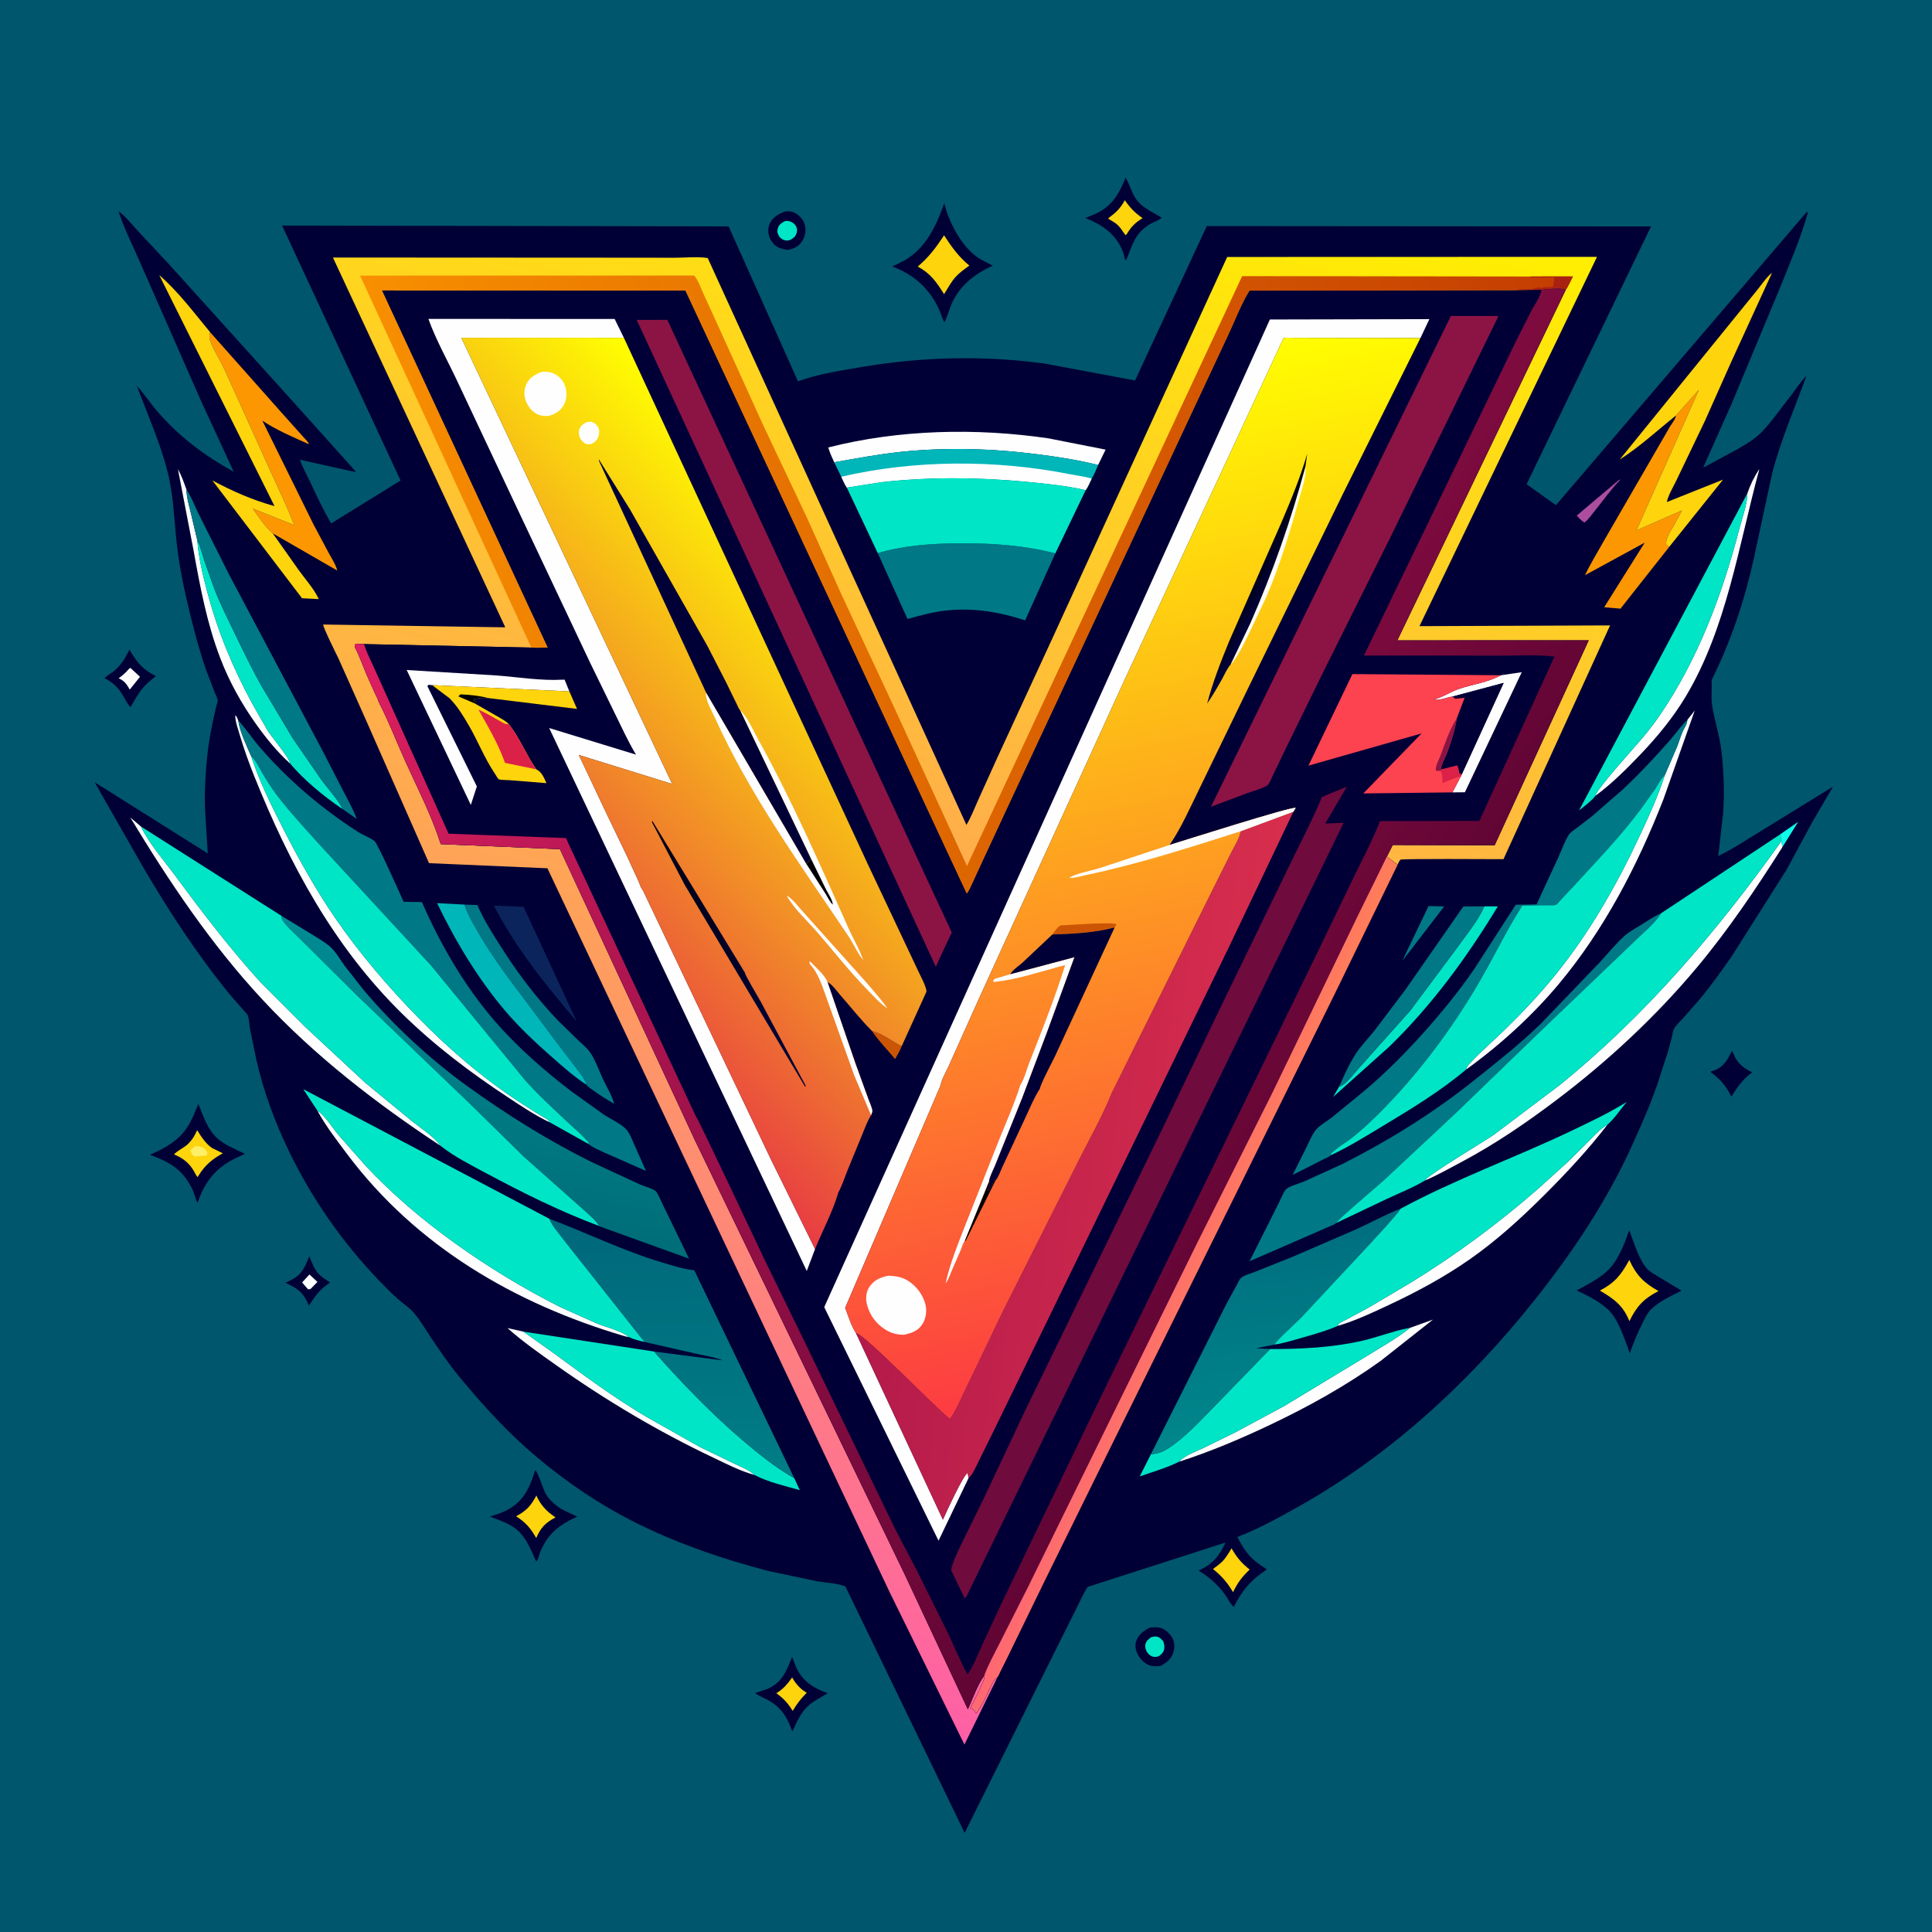 <svg version="1.1" xmlns="http://www.w3.org/2000/svg" style="display: block;" viewBox="0 0 2048 2048" width="1024" height="1024">
<defs>
	<linearGradient id="Gradient1" gradientUnits="userSpaceOnUse" x1="489.789" y1="1287.41" x2="539.244" y2="1019.41">
		<stop class="stop0" offset="0" stop-opacity="1" stop-color="rgb(0,109,120)"/>
		<stop class="stop1" offset="1" stop-opacity="1" stop-color="rgb(0,139,147)"/>
	</linearGradient>
	<linearGradient id="Gradient2" gradientUnits="userSpaceOnUse" x1="1337.54" y1="1303.36" x2="1364.62" y2="1520.87">
		<stop class="stop0" offset="0" stop-opacity="1" stop-color="rgb(0,110,127)"/>
		<stop class="stop1" offset="1" stop-opacity="1" stop-color="rgb(0,135,140)"/>
	</linearGradient>
	<linearGradient id="Gradient3" gradientUnits="userSpaceOnUse" x1="708.94" y1="1293.68" x2="714.06" y2="1562.32">
		<stop class="stop0" offset="0" stop-opacity="1" stop-color="rgb(0,104,123)"/>
		<stop class="stop1" offset="1" stop-opacity="1" stop-color="rgb(0,125,134)"/>
	</linearGradient>
	<linearGradient id="Gradient4" gradientUnits="userSpaceOnUse" x1="1102" y1="141.575" x2="738.228" y2="1784.38">
		<stop class="stop0" offset="0" stop-opacity="1" stop-color="rgb(255,239,0)"/>
		<stop class="stop1" offset="1" stop-opacity="1" stop-color="rgb(254,95,166)"/>
	</linearGradient>
	<linearGradient id="Gradient5" gradientUnits="userSpaceOnUse" x1="1648.17" y1="614.331" x2="385.195" y2="618.973">
		<stop class="stop0" offset="0" stop-opacity="1" stop-color="rgb(196,62,2)"/>
		<stop class="stop1" offset="1" stop-opacity="1" stop-color="rgb(248,143,0)"/>
	</linearGradient>
	<linearGradient id="Gradient6" gradientUnits="userSpaceOnUse" x1="935.469" y1="1207.46" x2="1323.01" y2="1250.66">
		<stop class="stop0" offset="0" stop-opacity="1" stop-color="rgb(179,26,75)"/>
		<stop class="stop1" offset="1" stop-opacity="1" stop-color="rgb(216,46,77)"/>
	</linearGradient>
	<linearGradient id="Gradient7" gradientUnits="userSpaceOnUse" x1="1452.9" y1="1128.05" x2="479.036" y2="518.407">
		<stop class="stop0" offset="0" stop-opacity="1" stop-color="rgb(96,5,52)"/>
		<stop class="stop1" offset="1" stop-opacity="1" stop-color="rgb(222,31,97)"/>
	</linearGradient>
	<linearGradient id="Gradient8" gradientUnits="userSpaceOnUse" x1="1280" y1="1376.37" x2="1225.39" y2="1352.79">
		<stop class="stop0" offset="0" stop-opacity="1" stop-color="rgb(255,126,89)"/>
		<stop class="stop1" offset="1" stop-opacity="1" stop-color="rgb(254,103,116)"/>
	</linearGradient>
	<linearGradient id="Gradient9" gradientUnits="userSpaceOnUse" x1="909.659" y1="614.111" x2="531.835" y2="980.941">
		<stop class="stop0" offset="0" stop-opacity="1" stop-color="rgb(255,255,0)"/>
		<stop class="stop1" offset="1" stop-opacity="1" stop-color="rgb(232,60,67)"/>
	</linearGradient>
	<linearGradient id="Gradient10" gradientUnits="userSpaceOnUse" x1="749.454" y1="1004.68" x2="780.546" y2="992.315">
		<stop class="stop0" offset="0" stop-opacity="1" stop-color="rgb(0,0,22)"/>
		<stop class="stop1" offset="1" stop-opacity="1" stop-color="rgb(3,2,50)"/>
	</linearGradient>
	<linearGradient id="Gradient11" gradientUnits="userSpaceOnUse" x1="1104.24" y1="411.245" x2="1317.3" y2="1438.65">
		<stop class="stop0" offset="0" stop-opacity="1" stop-color="rgb(255,254,0)"/>
		<stop class="stop1" offset="1" stop-opacity="1" stop-color="rgb(253,59,66)"/>
	</linearGradient>
	<linearGradient id="Gradient12" gradientUnits="userSpaceOnUse" x1="1322.88" y1="622.737" x2="1338.09" y2="630.23">
		<stop class="stop0" offset="0" stop-opacity="1" stop-color="rgb(0,0,18)"/>
		<stop class="stop1" offset="1" stop-opacity="1" stop-color="rgb(1,2,57)"/>
	</linearGradient>
</defs>
<path transform="translate(0,0)" fill="rgb(0,86,108)" d="M -0 -0 L 2048 0 L 2048 2048 L -0 2048 L -0 -0 z"/>
<path transform="translate(0,0)" fill="rgb(0,0,54)" d="M 1836.03 1113.8 L 1837.92 1118 C 1842.32 1127.8 1848.1 1132.09 1857.39 1136.73 C 1847.2 1144.28 1842.05 1151.91 1835.36 1162.38 C 1829.23 1150.53 1823.63 1143.97 1812.88 1136.09 L 1815.69 1135.19 C 1827.07 1131.42 1830.92 1124 1836.03 1113.8 z"/>
<path transform="translate(0,0)" fill="rgb(0,0,54)" d="M 327.806 1331.73 C 330.46 1337.73 332.926 1345.12 337.406 1350 C 340.801 1353.7 345.779 1356.65 349.894 1359.53 C 339.002 1366.63 334.322 1373.44 327.428 1384.09 C 321.798 1370.06 315.729 1365.77 302.424 1359.71 L 304.894 1358.67 C 319.074 1352.57 322.386 1345.5 327.806 1331.73 z"/>
<path transform="translate(0,0)" fill="rgb(254,254,254)" d="M 328.022 1350.99 L 336.494 1358.87 L 329.5 1366.05 C 327.735 1366.99 328.722 1366.72 326.5 1366.69 L 320.249 1359.45 L 328.022 1350.99 z"/>
<path transform="translate(0,0)" fill="rgb(0,0,54)" d="M 832.566 224.052 C 835.334 223.997 838.205 223.85 840.827 224.883 C 846.082 226.952 850.718 231.416 852.634 236.771 C 854.747 242.679 853.968 249.116 850.942 254.558 C 847.311 261.085 842.36 263.221 835.484 264.898 C 832.248 264.586 828.786 263.834 825.782 262.564 C 820.845 260.477 817.554 256.141 815.656 251.249 C 813.921 246.777 813.916 241.223 816.06 236.878 C 819.533 229.839 825.538 226.644 832.566 224.052 z"/>
<path transform="translate(0,0)" fill="rgb(0,229,198)" d="M 831.791 234.5 C 833.597 234.037 835.142 234.108 836.957 234.59 C 840.08 235.421 842.751 237.579 844.149 240.5 C 845.238 242.777 845.075 245.061 844.301 247.385 C 843.055 251.124 840.687 252.742 837.348 254.5 C 835.594 254.856 834.051 255.184 832.254 254.801 C 829.737 254.264 827.115 252.537 825.774 250.29 C 824.009 247.333 823.554 244.867 824.659 241.61 C 825.905 237.94 828.551 236.26 831.791 234.5 z"/>
<path transform="translate(0,0)" fill="rgb(0,0,54)" d="M 1219.11 1725.21 C 1222.41 1725.06 1226.34 1724.62 1229.56 1725.4 C 1234.68 1726.66 1239.57 1731.1 1242.27 1735.47 C 1245.17 1740.19 1245.44 1746.3 1243.83 1751.5 C 1241.6 1758.7 1236.49 1762.63 1230.09 1766.02 C 1226.82 1766.28 1222.79 1766.56 1219.63 1765.62 C 1214.26 1764.01 1209.55 1759.86 1206.82 1755.04 C 1204.19 1750.4 1202.71 1745.54 1204.25 1740.25 C 1206.45 1732.74 1212.58 1728.63 1219.11 1725.21 z"/>
<path transform="translate(0,0)" fill="rgb(0,229,198)" d="M 1220.29 1735.5 C 1221.81 1735.05 1223.93 1734.62 1225.5 1734.75 C 1228.83 1735.03 1230.7 1737.25 1232.86 1739.5 C 1233.94 1742.25 1234.49 1744.32 1234.21 1747.31 C 1233.81 1751.45 1231.5 1753.22 1228.5 1755.63 C 1227.27 1755.95 1225.8 1756.44 1224.5 1756.42 C 1220.95 1756.36 1218.36 1754.59 1216.27 1751.82 C 1214.6 1749.62 1213.69 1746.32 1214.11 1743.58 C 1214.68 1739.78 1217.36 1737.62 1220.29 1735.5 z"/>
<path transform="translate(0,0)" fill="rgb(0,0,54)" d="M 137.217 688.544 C 145.095 702.05 150.897 709.541 165.188 716.71 C 160.686 720.45 155.616 724.29 151.806 728.746 C 146.488 734.966 142.464 742.678 138.301 749.699 C 134.132 744.95 131.89 739.496 128.481 734.285 C 124.237 727.799 118.636 723.066 111.844 719.391 L 110.738 718.807 C 113.565 716.026 117.33 714.124 120.439 711.618 C 128.323 705.259 132.913 697.486 137.217 688.544 z"/>
<path transform="translate(0,0)" fill="rgb(254,254,254)" d="M 137.149 708.5 L 138.412 708.157 L 148.399 717.435 L 137.546 730.978 C 134.506 725.894 132.862 722.701 127.443 719.847 L 125.798 719.007 C 129.776 716.041 133.166 713.293 136.367 709.458 L 137.149 708.5 z"/>
<path transform="translate(0,0)" fill="rgb(0,0,54)" d="M 839.669 1756.27 L 843.991 1767.5 C 851.199 1782.75 862.318 1789.44 877.482 1794.87 C 870.524 1799.19 862.96 1802.67 856.793 1808.15 C 848.685 1815.37 844.426 1825.94 839.896 1835.57 C 834.498 1820.08 827.879 1809.39 813.07 1801.58 C 809.044 1799.45 803.993 1797.63 800.558 1794.65 L 813.746 1790.27 C 829.044 1783.5 834.071 1770.9 839.669 1756.27 z"/>
<path transform="translate(0,0)" fill="rgb(254,212,13)" d="M 839.725 1778.18 C 843.058 1784.3 847.964 1790.01 853.926 1793.62 L 855.192 1794.37 C 849.099 1800.45 844.645 1806.21 840.293 1813.63 C 835.839 1806.31 831.044 1800.8 824.102 1795.74 L 822.953 1794.91 C 830.382 1790.44 834.756 1785.08 839.725 1778.18 z"/>
<path transform="translate(0,0)" fill="rgb(0,0,54)" d="M 1193.19 188.343 C 1196.36 193.753 1198.38 199.841 1201.05 205.5 C 1207.6 219.369 1219.22 223.068 1231.29 230.768 C 1228.98 233.433 1222.8 235.329 1219.56 237.252 C 1202.8 247.178 1200.72 259.346 1193.68 275.906 L 1192.37 274.5 C 1191.7 271.074 1190.77 267.606 1189.34 264.413 C 1181.52 246.934 1167.74 237.997 1150.47 231.121 L 1159.89 227.306 C 1178.24 219.403 1186.14 206.062 1193.19 188.343 z"/>
<path transform="translate(0,0)" fill="rgb(254,212,13)" d="M 1192.36 212.221 C 1197.97 220.309 1203.04 225.654 1211.19 231.258 C 1203.18 236.071 1198.99 240.53 1194.18 248.5 L 1193.27 249.341 C 1190.42 246.193 1188.56 242.26 1185.55 239.248 C 1182.5 236.203 1178.43 233.993 1174.74 231.819 C 1175.87 230.408 1175.31 230.917 1176.71 229.89 C 1183.1 225.23 1187.57 220.599 1191.52 213.703 L 1192.36 212.221 z"/>
<path transform="translate(0,0)" fill="rgb(0,0,54)" d="M 567.312 1558.5 C 570.25 1560.04 576.053 1579.62 578.772 1584.06 C 581.165 1587.97 584.557 1591.48 588.002 1594.49 C 595.31 1600.87 603.453 1603.44 611.879 1607.71 C 592.799 1616.4 580.76 1625.47 572.514 1645.48 C 571.278 1648.47 570.869 1652.95 568.5 1655.15 L 567.083 1652.5 L 565.244 1648.08 C 561.037 1638.65 556.367 1628.99 548.5 1622.03 C 540.534 1614.98 529.118 1611.39 519.339 1607.64 C 525.379 1605.6 531.317 1604.01 537 1601.02 C 555.362 1591.36 561.263 1577.56 567.312 1558.5 z"/>
<path transform="translate(0,0)" fill="rgb(254,212,13)" d="M 568.587 1585.35 C 572.716 1594.73 579.068 1601.95 587.566 1607.57 L 588.917 1608.45 C 578.14 1614.23 573.332 1619.1 568.405 1630.37 C 562.473 1619.9 557.234 1613.83 547.095 1607.31 C 558.092 1601.42 562.706 1596.3 568.587 1585.35 z"/>
<path transform="translate(0,0)" fill="rgb(0,0,54)" d="M 210.248 1170.15 C 215.427 1182.59 219.505 1196.4 229.604 1205.97 C 237.772 1213.71 249.643 1218.28 259.673 1223.09 L 250.02 1227.57 C 228.775 1237.91 217.111 1252.49 209.5 1274.77 C 207.28 1272.06 206.241 1265.68 204.662 1262.25 C 194.446 1240.08 181.056 1232.46 159.112 1224.15 C 174.632 1216.96 188.916 1209.72 198.556 1194.88 C 203.546 1187.19 206.819 1178.6 210.248 1170.15 z"/>
<path transform="translate(0,0)" fill="rgb(254,212,13)" d="M 199.173 1212.77 L 200.254 1211.67 C 204.195 1207.62 206.357 1203.84 208.614 1198.7 L 209.247 1198.35 C 213.472 1205.29 217.943 1212.04 224.622 1216.88 L 236.224 1222.52 C 225.042 1228.7 217.121 1235.17 210.457 1246.24 L 209.572 1247.73 C 207.697 1246.17 206.631 1243.29 205.382 1241.16 C 200.673 1233.11 194.477 1228.1 185.963 1224.35 L 184.44 1223.69 C 187.61 1220.05 194.135 1217.14 198.093 1213.72 L 199.173 1212.77 z"/>
<path transform="translate(0,0)" fill="rgb(254,239,104)" d="M 201.776 1219.58 C 204.234 1217.38 205.701 1215.04 209.211 1215.1 C 211.892 1215.15 215.92 1216.37 217.631 1218.43 C 218.717 1219.74 219.313 1220.64 219.971 1222.16 L 219 1224.87 L 206.5 1225.99 C 203.603 1224.53 203.213 1222.43 201.776 1219.58 z"/>
<path transform="translate(0,0)" fill="rgb(0,0,54)" d="M 1000.95 215.589 L 1002.92 222.456 C 1008.35 239.873 1019.87 260.438 1034.53 271.562 C 1039.85 275.594 1046.57 278.511 1052.49 281.622 C 1033.44 290.045 1017.18 302.663 1008.68 322.301 C 1006.03 328.428 1004.32 335.924 1001.04 341.645 L 999.969 339.5 L 995.524 328.22 C 985.337 305.78 968.745 291.083 945.864 282.471 L 954.05 278.492 C 980.169 266.197 991.649 241.232 1000.95 215.589 z"/>
<path transform="translate(0,0)" fill="rgb(254,212,13)" d="M 1000.76 249.44 C 1008.87 261.929 1015.95 271.9 1027.54 281.527 C 1022.59 285.159 1017.22 288.896 1013.07 293.454 C 1008.27 298.722 1004.52 305.82 1000.75 311.884 C 992.801 299.068 986.478 289.922 972.842 282.544 C 984.475 272.852 992.539 261.99 1000.76 249.44 z"/>
<path transform="translate(0,0)" fill="rgb(0,0,54)" d="M 1727.06 1304.13 C 1731.89 1316.33 1737.15 1335.22 1745.91 1344.87 C 1748.95 1348.22 1753.8 1350.76 1757.62 1353.14 L 1782.5 1368.18 C 1772.08 1373.43 1758.64 1379.6 1750.33 1387.78 C 1746.22 1391.83 1743.64 1397.44 1741.09 1402.56 C 1735.92 1413.01 1731.35 1423.6 1727.65 1434.65 L 1725.03 1427 C 1720.75 1415.46 1715.05 1399.66 1706.86 1390.5 C 1698.42 1381.07 1682.76 1373.17 1671.37 1367.88 C 1682.8 1361.66 1696.69 1354.8 1705.76 1345.27 C 1716.06 1334.43 1722.17 1318 1727.06 1304.13 z"/>
<path transform="translate(0,0)" fill="rgb(254,212,13)" d="M 1727.14 1335.58 C 1734.47 1351.84 1742.63 1359.93 1758.07 1368.59 C 1742.34 1376.66 1734.97 1384.68 1727.22 1400.49 C 1720.59 1383.88 1710.84 1376.77 1695.91 1368.1 C 1711.95 1359.61 1718.37 1351.56 1727.14 1335.58 z"/>
<path transform="translate(0,0)" fill="rgb(0,0,54)" d="M 1915.38 224.5 L 1916.33 225.625 C 1908.89 252.378 1897.31 278.956 1886.98 304.743 L 1836.15 426.688 L 1805.61 495.265 L 1806.31 495.315 L 1843.25 475.362 C 1851.18 470.622 1859.95 465.461 1866.53 458.908 C 1877.04 448.451 1886.04 435.056 1895.33 423.447 C 1901.86 415.276 1907.73 405.71 1914.99 398.251 C 1902.53 432.392 1888.01 465.734 1878.73 501 L 1858.76 593.693 C 1848.83 638.038 1834.52 680.359 1814.32 721.051 C 1814.97 729.965 1813.54 739.235 1814.95 748 C 1817.59 764.472 1822.94 780.041 1824.87 796.819 C 1827.31 818.058 1828.04 840.468 1826.6 861.825 L 1821.42 907.423 C 1836.73 900.113 1851.19 890.241 1865.74 881.513 L 1943.06 833.865 L 1921.21 871.197 L 1893.71 922.149 L 1835.95 1013.28 C 1825.04 1029.08 1813.63 1045.04 1801.28 1059.77 L 1784.23 1079.26 C 1781.21 1082.6 1777.03 1086.29 1774.75 1090.16 C 1773.38 1092.48 1773.12 1095.64 1772.5 1098.24 L 1768.29 1114.19 L 1756.92 1149.22 C 1749.49 1170.99 1739.66 1192.86 1730.2 1213.84 C 1703.61 1272.79 1666.99 1327.54 1626.83 1378 C 1556.56 1466.31 1471.4 1544.53 1372.35 1599.36 C 1352.74 1610.22 1332.66 1621.3 1311.66 1629.22 C 1319.73 1645.24 1326.91 1654.03 1342.53 1663.2 C 1341.95 1664.8 1338.54 1666.66 1337.13 1667.71 C 1333.01 1670.8 1329.17 1673.94 1325.57 1677.64 C 1317.95 1685.45 1312.79 1693.81 1307.78 1703.44 C 1304.37 1700.44 1301.72 1694.8 1299.07 1691 C 1291.59 1680.28 1281.65 1671.55 1270.51 1664.86 C 1284.97 1658.59 1292.73 1649.35 1299.08 1635.16 L 1153.01 1682.16 C 1148.37 1689.15 1144.99 1697.28 1141.14 1704.75 L 1115.16 1756.77 L 1022.57 1942.9 L 896.136 1681.62 C 887.298 1678.12 875.468 1677.84 865.994 1676.18 L 814.102 1665.21 C 760.964 1651.24 707.222 1632.59 658.846 1606.31 C 622.941 1586.82 588.38 1562.01 557.857 1534.87 C 532.35 1512.18 508.999 1486.12 487.251 1459.87 C 476.149 1446.47 466.269 1432.02 456.617 1417.56 C 450.965 1409.09 445.571 1399.8 439.04 1392 C 434.375 1386.43 427.691 1382.16 422.228 1377.37 C 414.838 1370.89 407.943 1363.81 401.147 1356.71 C 362.526 1316.38 330.241 1270.03 305.985 1219.67 C 291.382 1189.35 279.292 1156.6 271.826 1123.79 L 265.058 1091.04 C 264.316 1086.9 264.205 1080.1 262.676 1076.36 C 262.004 1074.71 258.917 1071.8 257.689 1070.36 L 242.986 1053.46 C 208.503 1011.06 178.432 964.959 150.886 917.816 L 100.31 829.197 L 220.251 904.687 L 217.362 858.331 C 216.669 839.078 217.774 819.7 219.765 800.551 C 221.024 788.454 223.245 776.16 225.737 764.253 L 229.093 749.351 C 229.531 747.51 230.857 744.021 230.804 742.251 C 230.75 740.42 228.44 736.031 227.705 734.185 L 218.606 710.557 C 210.058 685.633 203.619 660.659 197.717 635 C 193.162 615.197 189.336 594.813 187.187 574.612 C 184.538 549.718 183.846 524.187 177.589 499.85 C 169.479 468.306 156.38 439.367 145.05 409.021 C 152.877 417.407 159.305 427.408 166.868 436.165 C 190.207 463.19 216.666 482.89 247.788 500.107 L 213.354 425.515 L 151.466 284.915 C 142.892 264.677 132.451 244.718 125.58 223.855 C 133.608 229.899 140.328 238.472 147.146 245.866 L 178.725 279.624 L 312.795 428.175 L 377.383 500.107 C 373.877 500.164 369.667 498.673 366.138 498.036 L 317.983 487.339 C 320.348 494.686 324.599 501.975 327.901 508.992 C 335.126 524.343 342.399 540.25 351.071 554.834 L 424.631 509.349 L 299.039 239.115 L 772.357 239.977 L 845.881 404.219 C 867.571 396.304 892.244 392.627 915 388.794 C 978.174 378.153 1044.58 376.663 1108.12 385.536 L 1203.22 403.313 L 1279.24 239.666 L 1750.14 240.046 L 1618.25 513.278 L 1649.36 535.515 L 1915.38 224.5 z"/>
<path transform="translate(0,0)" fill="rgb(14,252,234)" d="M 1887.46 884.177 L 1906.15 871.152 L 1889.37 898.069 L 1888.32 891.7 C 1887.4 890.447 1887.59 885.906 1887.46 884.177 z"/>
<path transform="translate(0,0)" fill="rgb(172,77,157)" d="M 1716.45 508.5 L 1717.57 508.534 C 1707.68 518.739 1699.52 530.445 1690.58 541.458 C 1687.31 545.497 1683.73 550.915 1679.5 553.903 L 1676.55 551.781 C 1674.65 550.097 1673.06 548.469 1671.44 546.5 L 1716.45 508.5 z"/>
<path transform="translate(0,0)" fill="rgb(0,120,134)" d="M 1514.31 960.475 L 1530.92 960.819 L 1494.76 1007.9 L 1486.71 1018.03 L 1514.31 960.475 z"/>
<path transform="translate(0,0)" fill="rgb(254,212,13)" d="M 1305.47 1641.27 C 1311 1650.96 1315.99 1656.86 1324.71 1663.79 C 1316.66 1671.42 1311.85 1677.78 1307.13 1687.79 C 1301.25 1677.9 1294.94 1670.38 1285.85 1663.29 C 1288.94 1660.62 1292.47 1658.51 1295.36 1655.62 C 1299.54 1651.43 1302.47 1646.32 1305.47 1641.27 z"/>
<path transform="translate(0,0)" fill="rgb(254,254,254)" d="M 799.745 1563.52 C 784.706 1559.39 770.089 1551.78 756 1545.1 C 698.148 1517.68 642.176 1484.41 589.928 1447.41 C 572.188 1434.85 554.228 1422.33 537.983 1407.85 L 554.886 1411.59 L 588.319 1435.35 C 619.902 1458.57 651.491 1481.94 685.284 1501.89 L 741.449 1533.6 L 778.647 1551.64 C 785.736 1555.01 794.046 1558.06 799.745 1563.52 z"/>
<path transform="translate(0,0)" fill="rgb(254,254,254)" d="M 307.57 809.413 C 294.018 797.265 282.064 782.528 271.551 767.751 C 255.958 745.834 243.157 722.846 233.5 697.688 C 219.373 660.886 212.113 622.073 205.162 583.423 L 188.601 497.242 C 192.399 504.04 194.98 511.61 197.639 518.902 C 197.798 527.616 200.306 535.406 202.295 543.814 L 209.171 572.792 C 210.612 591.672 214.855 608.93 219.656 627.172 C 230.721 669.209 247.092 708.625 267.918 746.743 L 283.855 774.671 C 287.894 781.012 307.223 803.864 307.57 809.413 z"/>
<path transform="translate(0,0)" fill="rgb(12,36,92)" d="M 523.513 959.995 L 555.022 961.303 L 611.303 1082.71 C 578.069 1043.54 547.342 1005.87 523.513 959.995 z"/>
<path transform="translate(0,0)" fill="rgb(0,229,198)" d="M 1573.46 960.736 L 1587.75 960.827 C 1554.9 1014.9 1518.36 1064.98 1472.9 1109.3 L 1413.07 1162.91 L 1419.52 1151.9 L 1421.03 1151.33 C 1427.55 1148.62 1436.25 1136.72 1441.17 1131.44 L 1494.94 1071.23 L 1545.06 1003.93 C 1554.84 990.323 1566.71 976.04 1573.46 960.736 z"/>
<path transform="translate(0,0)" fill="rgb(254,254,254)" d="M 1494.73 1407.54 L 1519.04 1398.81 L 1463.5 1442.66 C 1426.47 1469.17 1387.06 1491.1 1345.95 1510.57 C 1314.74 1525.36 1282.83 1538.89 1249.93 1549.46 C 1255.31 1542.98 1268.41 1538.31 1276.01 1534.73 L 1310.06 1517.98 L 1361.22 1490.47 L 1449 1437.35 C 1464.23 1427.8 1480.7 1418.79 1494.73 1407.54 z"/>
<path transform="translate(0,0)" fill="rgb(254,254,254)" d="M 1852.33 522.889 C 1855.5 513.653 1859.22 506.064 1864.47 497.838 L 1864.87 497.691 C 1843.03 578.188 1830.39 665.692 1787.01 738.224 C 1773.57 760.683 1756.84 780.968 1738.82 799.865 C 1724.22 815.172 1708.34 830.963 1691.3 843.521 C 1691.88 836.886 1733.36 791.454 1741.72 781.429 C 1747.94 773.968 1753.91 766.255 1759.39 758.233 C 1799.75 699.147 1825.48 630.631 1843.42 561.728 C 1846.64 549.353 1851.9 535.646 1852.33 522.889 z"/>
<path transform="translate(0,0)" fill="rgb(254,254,254)" d="M 1418.12 1405.49 C 1418.46 1404.75 1418.55 1403.83 1419.15 1403.27 C 1421.13 1401.43 1425.67 1399.63 1428.12 1398.28 L 1451.02 1385.9 L 1494.98 1359.9 C 1543.17 1330.35 1588.45 1296.79 1631.01 1259.62 L 1662.48 1231.14 L 1686.77 1206.99 C 1692.04 1201.73 1697.35 1195.84 1703.94 1192.27 C 1683.6 1218.59 1660.63 1243.27 1637.1 1266.74 C 1612.12 1291.65 1586.42 1315.11 1557.41 1335.32 C 1530.85 1353.81 1502.81 1368.93 1473.57 1382.7 C 1455.8 1391.06 1436.99 1399.99 1418.12 1405.49 z"/>
<path transform="translate(0,0)" fill="rgb(254,254,254)" d="M 1788.76 762.969 L 1796.5 753.209 L 1763.34 847.215 C 1735.9 917.264 1700.75 985.282 1652.26 1043.26 C 1624.3 1076.7 1589.65 1108.24 1554.24 1133.67 C 1554.64 1130.39 1557.15 1128.2 1559.37 1125.84 C 1570.26 1114.24 1582.42 1103.8 1593.85 1092.74 C 1612.97 1074.21 1631.46 1054.67 1648.25 1033.99 C 1684.66 989.116 1713.33 938.921 1737.77 886.726 C 1747.63 865.679 1757.51 844.193 1764.62 822.038 L 1777.92 791.182 C 1780.47 784.49 1782.36 777.172 1785.97 770.975 C 1787.55 768.258 1788.25 766.058 1788.76 762.969 z"/>
<path transform="translate(0,0)" fill="rgb(254,254,254)" d="M 336.356 1177.2 C 344.602 1182.73 352.391 1195.34 358.809 1203.06 L 387.44 1235.58 C 415.989 1266.09 448.345 1293.52 482.307 1317.86 C 517.814 1343.29 554.648 1365.74 593.661 1385.42 L 633 1403.02 C 642.984 1407.09 658.716 1410.6 666.676 1417.38 C 664.948 1417.14 663.331 1416.77 661.663 1416.27 C 545.929 1382.12 441.269 1321.1 367.983 1223.39 C 356.839 1208.53 345.248 1193.53 336.356 1177.2 z"/>
<path transform="translate(0,0)" fill="rgb(0,120,134)" d="M 492.45 958.91 L 506.059 959.374 C 512.849 975.111 521.887 989.313 531.063 1003.73 C 549.101 1032.07 568.296 1057.45 591.466 1081.78 L 612.427 1102.27 C 616.526 1106.13 621.335 1110.03 624.715 1114.5 C 630.831 1122.59 634.647 1134.28 638.947 1143.46 C 642.94 1151.98 648.691 1161.06 651.041 1170.11 C 643.355 1165.56 635.659 1160.91 628.471 1155.6 C 626.257 1153.97 623.161 1152.16 621.61 1149.89 C 619.994 1143.48 615.477 1138.5 611.634 1133.26 L 590.331 1105.42 L 557.744 1061.76 C 538.632 1036.37 519.532 1011.43 504.079 983.531 C 499.829 975.858 494.719 967.365 492.45 958.91 z"/>
<path transform="translate(0,0)" fill="rgb(254,254,254)" d="M 582.666 1189.67 C 567.341 1182.5 552.609 1172.51 538.469 1163.21 C 498.485 1136.91 460.378 1108.03 426.173 1074.46 C 354.16 1003.79 306.832 915.946 269.683 823.198 C 263.83 808.585 258.584 794.032 254.116 778.941 C 252.179 772.401 249.408 765.063 249.355 758.199 C 251.185 759.528 251.657 761.659 252.557 763.706 C 254.262 776.017 261.426 790.348 266.36 801.858 C 274.582 827.338 287.092 852.676 299.242 876.514 C 316.207 909.799 334.481 942.767 355.681 973.577 C 381.315 1010.83 410.977 1045.47 442.51 1077.85 C 475.149 1111.37 511.73 1142.77 550.867 1168.42 L 572.441 1182.08 C 575.108 1183.69 581.9 1186.76 582.666 1189.67 z"/>
<path transform="translate(0,0)" fill="rgb(0,120,134)" d="M 1419.52 1151.9 C 1424.28 1140.85 1430.38 1127.55 1436.88 1117.5 C 1442.62 1108.62 1450.51 1100.55 1457.16 1092.3 L 1490.02 1048.78 L 1551.22 960.865 L 1573.46 960.736 C 1566.71 976.04 1554.84 990.323 1545.06 1003.93 L 1494.94 1071.23 L 1441.17 1131.44 C 1436.25 1136.72 1427.55 1148.62 1421.03 1151.33 L 1419.52 1151.9 z"/>
<path transform="translate(0,0)" fill="rgb(254,254,254)" d="M 467 1214.63 C 398.859 1169.66 334.133 1119.73 278.352 1059.8 C 224.106 1001.53 179.127 934.521 138.093 866.511 L 149.378 876.125 C 158.406 894.806 174.077 912.352 186.455 929.142 C 214.999 967.863 243.865 1005.56 276.235 1041.23 L 323.607 1088.59 L 387.241 1147.76 L 436.626 1188.35 C 446.169 1196.01 459.968 1204.71 467 1214.63 z"/>
<path transform="translate(0,0)" fill="rgb(0,229,198)" d="M 209.171 572.792 L 209.705 573.908 C 212.861 580.669 214.541 587.875 216.816 594.96 L 227.167 624.029 C 233.758 640.891 241.945 657.123 249.815 673.409 C 258.958 692.329 268.124 711.413 278.659 729.611 L 310.536 782.932 L 340.782 826.72 C 345.035 832.859 361.989 851.975 362.837 857.448 C 343.849 844.753 322.229 826.938 307.57 809.413 C 307.223 803.864 287.894 781.012 283.855 774.671 L 267.918 746.743 C 247.092 708.625 230.721 669.209 219.656 627.172 C 214.855 608.93 210.612 591.672 209.171 572.792 z"/>
<path transform="translate(0,0)" fill="rgb(0,182,185)" d="M 621.61 1149.89 C 608.696 1141.4 596.193 1130.33 584.604 1120.13 C 567.596 1105.14 550.85 1089.47 536.105 1072.22 C 506.871 1038.02 482.823 997.751 463.305 957.354 L 492.45 958.91 C 494.719 967.365 499.829 975.858 504.079 983.531 C 519.532 1011.43 538.632 1036.37 557.744 1061.76 L 590.331 1105.42 L 611.634 1133.26 C 615.477 1138.5 619.994 1143.48 621.61 1149.89 z"/>
<path transform="translate(0,0)" fill="rgb(254,254,254)" d="M 1888.32 891.7 L 1889.37 898.069 C 1861.58 941.927 1832.03 985.839 1798.67 1025.69 C 1755.08 1077.74 1704.06 1125.2 1649.9 1166.07 C 1617.84 1190.27 1585.56 1212.35 1550.05 1231.31 C 1537.03 1238.26 1523.87 1245.73 1510.28 1251.49 C 1513.16 1245.68 1573.61 1209.75 1583.49 1202.87 L 1653.31 1150.19 C 1744.32 1076.6 1820.66 986.723 1888.32 891.7 z"/>
<path transform="translate(0,0)" fill="rgb(254,254,254)" d="M 884.321 490.042 C 881.916 484.856 879.599 479.822 877.966 474.327 C 953.033 455.188 1035.08 453.436 1111.54 464.69 L 1171.97 476.624 L 1164.07 492.918 C 1143.41 487.669 1122.12 484.433 1101 481.688 C 1052.54 475.39 1003.5 473.944 954.846 479.001 C 931.05 481.474 907.852 485.912 884.321 490.042 z"/>
<path transform="translate(0,0)" fill="rgb(252,151,2)" d="M 222.685 352.052 L 298.186 437.118 L 321.606 463.273 C 323.334 465.309 326.904 468.53 327.567 470.914 C 311.26 463.657 292.81 455.835 278.071 445.862 L 332.372 555.996 L 348.289 585.856 C 351.443 591.611 355.934 598.488 357.56 604.832 L 289.166 565.41 L 289.04 565.425 C 280.767 557.926 274.374 548.201 267.979 539.126 L 311.841 556.611 C 305.156 538.698 296.608 521.331 288.75 503.904 L 238.744 393.27 C 233.931 382.383 226.247 371.186 222.424 360.123 C 221.538 357.557 222.218 354.649 222.685 352.052 z"/>
<path transform="translate(0,0)" fill="rgb(252,151,2)" d="M 1776.47 440.545 L 1800.88 413.2 L 1734.73 562.217 L 1783.01 541.061 L 1774.27 557.235 C 1770.83 563.226 1766.06 569.854 1766.01 577 L 1769.34 579.838 L 1718.55 644.227 L 1717.9 645.21 L 1700.5 643.693 L 1743.49 575.193 L 1680.19 609.724 C 1685.68 598.008 1692.59 586.973 1698.85 575.659 L 1761.68 467.021 L 1770.15 452.337 C 1772.16 449.114 1775.3 445.455 1776.27 441.767 L 1776.47 440.545 z"/>
<path transform="translate(0,0)" fill="rgb(0,229,198)" d="M 1691.3 843.521 C 1687.12 848.954 1679.26 854.88 1673.82 859.122 L 1852.33 522.889 C 1851.9 535.646 1846.64 549.353 1843.42 561.728 C 1825.48 630.631 1799.75 699.147 1759.39 758.233 C 1753.91 766.255 1747.94 773.968 1741.72 781.429 C 1733.36 791.454 1691.88 836.886 1691.3 843.521 z"/>
<path transform="translate(0,0)" fill="rgb(254,212,13)" d="M 289.166 565.41 L 316.785 604.501 C 323.738 614.146 332.999 624.323 337.914 635.076 L 320.151 634.166 L 225.089 509.242 C 246.143 520.618 267.929 530.154 290.995 536.492 L 168.791 291.608 C 188.57 308.62 206.038 331.965 222.685 352.052 C 222.218 354.649 221.538 357.557 222.424 360.123 C 226.247 371.186 233.931 382.383 238.744 393.27 L 288.75 503.904 C 296.608 521.331 305.156 538.698 311.841 556.611 L 267.979 539.126 C 274.374 548.201 280.767 557.926 289.04 565.425 L 289.166 565.41 z"/>
<path transform="translate(0,0)" fill="rgb(0,120,134)" d="M 197.639 518.902 C 202.879 526.58 206.266 536.112 210.427 544.496 L 242.253 607.923 L 343.043 798 L 363.763 838.3 C 368.862 848.056 374.36 857.689 378.149 868.047 L 362.837 857.448 C 361.989 851.975 345.035 832.859 340.782 826.72 L 310.536 782.932 L 278.659 729.611 C 268.124 711.413 258.958 692.329 249.815 673.409 C 241.945 657.123 233.758 640.891 227.167 624.029 L 216.816 594.96 C 214.541 587.875 212.861 580.669 209.705 573.908 L 209.171 572.792 L 202.295 543.814 C 200.306 535.406 197.798 527.616 197.639 518.902 z"/>
<path transform="translate(0,0)" fill="rgb(254,212,13)" d="M 1776.47 440.545 C 1756.72 456.322 1738.27 473.554 1716.9 487.213 L 1791.68 394.962 L 1861.78 308.579 C 1866.52 302.974 1872.67 293.447 1878.42 289.221 L 1835 384.001 L 1807.3 446.171 L 1777.21 508.905 C 1773.97 515.759 1768.31 525.014 1766.89 532.205 L 1826.49 508.437 L 1769.34 579.838 L 1766.01 577 C 1766.06 569.854 1770.83 563.226 1774.27 557.235 L 1783.01 541.061 L 1734.73 562.217 L 1800.88 413.2 L 1776.47 440.545 z"/>
<path transform="translate(0,0)" fill="rgb(0,182,185)" d="M 884.321 490.042 C 907.852 485.912 931.05 481.474 954.846 479.001 C 1003.5 473.944 1052.54 475.39 1101 481.688 C 1122.12 484.433 1143.41 487.669 1164.07 492.918 C 1161.97 497.485 1160 503.102 1157.28 507.27 C 1155.31 511.239 1153.51 516.014 1150.87 519.544 C 1130.24 514.871 1109.04 512.703 1088 510.714 C 1037.15 505.905 985.556 505.406 934.749 511.103 L 897.685 516.877 C 895.275 513.433 893.616 509.176 891.785 505.387 L 884.321 490.042 z"/>
<path transform="translate(0,0)" fill="rgb(254,254,254)" d="M 891.785 505.387 C 968.49 487.35 1055.43 487.19 1132.7 502.414 C 1140.85 504.019 1149.3 504.971 1157.28 507.27 C 1155.31 511.239 1153.51 516.014 1150.87 519.544 C 1130.24 514.871 1109.04 512.703 1088 510.714 C 1037.15 505.905 985.556 505.406 934.749 511.103 L 897.685 516.877 C 895.275 513.433 893.616 509.176 891.785 505.387 z"/>
<path transform="translate(0,0)" fill="rgb(0,229,198)" d="M 1346.29 1430.02 C 1378.66 1430.15 1412.8 1428.49 1444.38 1421.17 C 1460.58 1417.42 1476.59 1411 1492.81 1407.89 L 1494.73 1407.54 C 1480.7 1418.79 1464.23 1427.8 1449 1437.35 L 1361.22 1490.47 L 1310.06 1517.98 L 1276.01 1534.73 C 1268.41 1538.31 1255.31 1542.98 1249.93 1549.46 C 1236.9 1555.96 1221.91 1560.21 1208.16 1565.08 L 1220.09 1541.37 L 1221.08 1541.33 L 1222.51 1541.23 C 1228.15 1540.9 1233.84 1538.24 1238.54 1535.19 C 1256.34 1523.66 1272.3 1505.96 1287.18 1490.93 L 1346.29 1430.02 z"/>
<path transform="translate(0,0)" fill="rgb(0,229,198)" d="M 554.886 1411.59 L 693.357 1432.68 C 722.381 1465.64 754.055 1498.48 787.495 1526.95 C 804.509 1541.44 822.409 1555.86 841.928 1566.88 L 847.785 1579.58 C 832.068 1575.12 814.187 1571.15 799.745 1563.52 C 794.046 1558.06 785.736 1555.01 778.647 1551.64 L 741.449 1533.6 L 685.284 1501.89 C 651.491 1481.94 619.902 1458.57 588.319 1435.35 L 554.886 1411.59 z"/>
<path transform="translate(0,0)" fill="rgb(0,120,134)" d="M 930.491 586.344 C 959.318 577.797 989.721 575.995 1019.65 575.932 C 1053.02 575.863 1086.28 578.141 1118.7 586.593 L 1086.68 657.656 C 1059.55 648.609 1031.61 644.079 1003 647.149 C 988.981 648.653 975.526 652.407 961.977 656.138 L 930.491 586.344 z"/>
<path transform="translate(0,0)" fill="rgb(0,120,134)" d="M 1416.43 1296.39 C 1415.61 1297.59 1413.41 1298.25 1412.08 1298.89 L 1393.96 1306.79 L 1324.55 1336.98 L 1355.46 1275.43 C 1357.42 1271.67 1360.84 1262.56 1363.84 1260.17 C 1367.78 1257.04 1377.26 1254.58 1382.2 1252.49 L 1423 1233.89 C 1470.99 1209.64 1517.98 1180.64 1560.12 1147.16 C 1585.09 1127.31 1610.63 1107.2 1633.55 1084.99 L 1695.75 1020.15 C 1704.53 1010.76 1713.04 999.973 1722.69 991.524 C 1727.43 987.373 1733.49 984.198 1738.82 980.877 C 1746.04 976.383 1752.99 971.547 1760.8 968.109 C 1754.33 979.048 1740.51 989.919 1731.38 999.02 L 1632.49 1093.63 L 1542.17 1180.86 L 1467.41 1250.66 C 1461.03 1256.58 1417.62 1293.05 1416.43 1296.39 z"/>
<path transform="translate(0,0)" fill="url(#Gradient1)" d="M 298.234 970.762 L 332.627 991.701 C 338.468 995.455 345.227 999.245 350.359 1003.94 C 356.097 1009.19 360.815 1017.49 365.389 1023.85 L 385.666 1049.72 C 417.076 1086.8 455.002 1122.07 494.385 1150.65 C 536.377 1181.13 581.87 1209.54 628.438 1232.46 L 678.406 1255.58 C 682.347 1257.31 692.408 1260.07 695.025 1262.64 C 697.664 1265.24 700.418 1272.66 702.215 1276.13 L 730.448 1334.27 L 635.09 1299.81 L 635.039 1299.58 C 632.207 1294.2 625.186 1288.58 620.737 1284.27 L 555.4 1226.22 L 496.573 1168.5 L 379.097 1055.86 L 315.763 993.016 C 310.748 987.818 303.122 981.506 299.5 975.551 C 298.486 973.885 298.438 972.657 298.234 970.762 z"/>
<path transform="translate(0,0)" fill="rgb(0,120,134)" d="M 1628.88 958.599 L 1652.49 907.479 C 1655.82 900.276 1658.8 891.218 1663.22 884.697 C 1665.23 881.728 1669.19 879.357 1672.06 877.221 L 1687.39 865.401 L 1720.13 836.956 C 1737.32 820.93 1753.42 803.57 1769.04 786.01 C 1775.64 778.584 1781.57 769.701 1788.76 762.969 C 1788.25 766.058 1787.55 768.258 1785.97 770.975 C 1782.36 777.172 1780.47 784.49 1777.92 791.182 L 1764.62 822.038 C 1759.99 825.944 1757.76 831.493 1754.45 836.439 L 1739.27 857.763 C 1717.16 887.2 1692.2 913.139 1667.34 940.136 L 1654.17 954.274 C 1653.02 955.459 1650.81 958.324 1649.48 959.086 C 1647.86 960.014 1638.98 959.468 1636.58 959.556 L 1613.7 959.987 C 1597.09 985.895 1583.99 1013.48 1568.59 1040.04 C 1543.43 1083.45 1512.96 1125.53 1478.89 1162.43 C 1465.03 1177.44 1450.62 1191.83 1434.76 1204.78 C 1427.02 1211.1 1417.18 1216.3 1410.38 1223.46 L 1411.12 1224.39 C 1409.66 1226.02 1405.22 1227.69 1403.19 1228.76 L 1370.22 1245.53 L 1384.68 1216.62 C 1387.6 1210.78 1390.4 1203.63 1394.3 1198.41 C 1398.14 1193.28 1406.69 1188.56 1411.92 1184.44 L 1446.6 1156.06 C 1469.06 1137.01 1490.08 1115.91 1509.7 1093.97 C 1528.59 1072.83 1546.71 1050.48 1562.82 1027.15 L 1606.77 959.073 L 1627.78 958.679 L 1628.88 958.599 z"/>
<path transform="translate(0,0)" fill="url(#Gradient2)" d="M 1220.09 1541.37 L 1299.87 1382.6 L 1311.04 1362 C 1312.21 1359.98 1313.91 1356.24 1315.53 1354.66 C 1318.21 1352.02 1326.78 1349.59 1330.46 1348.15 L 1370.72 1332.01 L 1438.46 1302.75 C 1453.93 1295.59 1469.07 1287.29 1484.96 1281.13 C 1475.41 1293.93 1463.78 1305.66 1453.12 1317.56 L 1378.81 1397.21 C 1374.62 1401.54 1351.94 1421.9 1351.05 1425.32 L 1331.65 1429.17 L 1346.29 1430.02 L 1287.18 1490.93 C 1272.3 1505.96 1256.34 1523.66 1238.54 1535.19 C 1233.84 1538.24 1228.15 1540.9 1222.51 1541.23 L 1221.08 1541.33 L 1220.09 1541.37 z"/>
<path transform="translate(0,0)" fill="rgb(0,229,198)" d="M 897.685 516.877 L 934.749 511.103 C 985.556 505.406 1037.15 505.905 1088 510.714 C 1109.04 512.703 1130.24 514.871 1150.87 519.544 L 1118.7 586.593 C 1086.28 578.141 1053.02 575.863 1019.65 575.932 C 989.721 575.995 959.318 577.797 930.491 586.344 L 897.685 516.877 z"/>
<path transform="translate(0,0)" fill="rgb(0,120,134)" d="M 252.557 763.706 C 260.679 772.472 267.429 782.88 275.301 792.001 C 294.293 814.009 316.803 835.436 339.575 853.371 C 352.311 863.402 366.202 873.5 379.911 882.101 C 384.985 885.283 392.696 888.009 397.093 891.71 C 400.531 894.603 424.353 948.039 427.843 955.912 L 447.275 956.262 C 466.548 1000.57 491.996 1044.48 523.524 1081.24 C 547.716 1109.45 577.192 1135.19 606.734 1157.68 L 640.077 1181.52 C 647.174 1186.26 658.744 1191.36 664.189 1197.57 C 667.874 1201.77 670.26 1208.65 672.544 1213.78 L 684.749 1241.21 L 639.55 1221.31 C 634.402 1218.8 628.017 1216.29 623.671 1212.57 L 624.31 1211.53 C 618.282 1204.03 610.022 1197.35 602.999 1190.72 C 587.066 1175.68 570.874 1161.09 556.318 1144.67 L 456.833 1023.32 L 335.805 892.13 C 321.466 875.964 306.202 859.711 293.188 842.476 C 287.387 834.792 282.362 826.727 277.494 818.441 C 274.16 812.767 271.32 806.265 266.36 801.858 C 261.426 790.348 254.262 776.017 252.557 763.706 z"/>
<path transform="translate(0,0)" fill="rgb(0,229,198)" d="M 266.36 801.858 C 271.32 806.265 274.16 812.767 277.494 818.441 C 282.362 826.727 287.387 834.792 293.188 842.476 C 306.202 859.711 321.466 875.964 335.805 892.13 L 456.833 1023.32 L 556.318 1144.67 C 570.874 1161.09 587.066 1175.68 602.999 1190.72 C 610.022 1197.35 618.282 1204.03 624.31 1211.53 L 623.671 1212.57 L 582.666 1189.67 C 581.9 1186.76 575.108 1183.69 572.441 1182.08 L 550.867 1168.42 C 511.73 1142.77 475.149 1111.37 442.51 1077.85 C 410.977 1045.47 381.315 1010.83 355.681 973.577 C 334.481 942.767 316.207 909.799 299.242 876.514 C 287.092 852.676 274.582 827.338 266.36 801.858 z"/>
<path transform="translate(0,0)" fill="url(#Gradient3)" d="M 582.299 1291.93 C 622.716 1307.15 660.788 1326.08 702.413 1338.43 C 713.23 1341.63 724.703 1345.4 735.954 1346.51 L 841.928 1566.88 C 822.409 1555.86 804.509 1541.44 787.495 1526.95 C 754.055 1498.48 722.381 1465.64 693.357 1432.68 L 765.994 1442.06 C 757.18 1438.45 747.291 1437.03 738 1434.99 L 683.127 1422.53 L 597.653 1314.47 C 592.69 1307.65 585.287 1299.73 582.299 1291.93 z"/>
<path transform="translate(0,0)" fill="rgb(0,229,198)" d="M 1764.62 822.038 C 1757.51 844.193 1747.63 865.679 1737.77 886.726 C 1713.33 938.921 1684.66 989.116 1648.25 1033.99 C 1631.46 1054.67 1612.97 1074.21 1593.85 1092.74 C 1582.42 1103.8 1570.26 1114.24 1559.37 1125.84 C 1557.15 1128.2 1554.64 1130.39 1554.24 1133.67 C 1527.3 1156.39 1496.26 1175.29 1466.12 1193.43 C 1448.23 1204.19 1430.05 1215.57 1411.12 1224.39 L 1410.38 1223.46 C 1417.18 1216.3 1427.02 1211.1 1434.76 1204.78 C 1450.62 1191.83 1465.03 1177.44 1478.89 1162.43 C 1512.96 1125.53 1543.43 1083.45 1568.59 1040.04 C 1583.99 1013.48 1597.09 985.895 1613.7 959.987 L 1636.58 959.556 C 1638.98 959.468 1647.86 960.014 1649.48 959.086 C 1650.81 958.324 1653.02 955.459 1654.17 954.274 L 1667.34 940.136 C 1692.2 913.139 1717.16 887.2 1739.27 857.763 L 1754.45 836.439 C 1757.76 831.493 1759.99 825.944 1764.62 822.038 z"/>
<path transform="translate(0,0)" fill="rgb(0,229,198)" d="M 1484.96 1281.13 C 1542.82 1249.9 1605.33 1227.47 1664.63 1199.25 C 1685.02 1189.54 1705.22 1180.07 1724.42 1168.06 C 1717.76 1176.02 1711.67 1185.39 1703.94 1192.27 C 1697.35 1195.84 1692.04 1201.73 1686.77 1206.99 L 1662.48 1231.14 L 1631.01 1259.62 C 1588.45 1296.79 1543.17 1330.35 1494.98 1359.9 L 1451.02 1385.9 L 1428.12 1398.28 C 1425.67 1399.63 1421.13 1401.43 1419.15 1403.27 C 1418.55 1403.83 1418.46 1404.75 1418.12 1405.49 C 1406.42 1410.57 1393.99 1414.11 1381.75 1417.61 C 1371.59 1420.51 1361.52 1423.72 1351.05 1425.32 C 1351.94 1421.9 1374.62 1401.54 1378.81 1397.21 L 1453.12 1317.56 C 1463.78 1305.66 1475.41 1293.93 1484.96 1281.13 z"/>
<path transform="translate(0,0)" fill="rgb(0,229,198)" d="M 336.356 1177.2 L 321.487 1154.56 L 582.299 1291.93 C 585.287 1299.73 592.69 1307.65 597.653 1314.47 L 683.127 1422.53 C 677.546 1421.17 671.866 1419.89 666.676 1417.38 C 658.716 1410.6 642.984 1407.09 633 1403.02 L 593.661 1385.42 C 554.648 1365.74 517.814 1343.29 482.307 1317.86 C 448.345 1293.52 415.989 1266.09 387.44 1235.58 L 358.809 1203.06 C 352.391 1195.34 344.602 1182.73 336.356 1177.2 z"/>
<path transform="translate(0,0)" fill="rgb(0,229,198)" d="M 1760.8 968.109 L 1887.46 884.177 C 1887.59 885.906 1887.4 890.447 1888.32 891.7 C 1820.66 986.723 1744.32 1076.6 1653.31 1150.19 L 1583.49 1202.87 C 1573.61 1209.75 1513.16 1245.68 1510.28 1251.49 C 1497.65 1259.15 1483.22 1264.66 1469.86 1271.01 L 1416.43 1296.39 C 1417.62 1293.05 1461.03 1256.58 1467.41 1250.66 L 1542.17 1180.86 L 1632.49 1093.63 L 1731.38 999.02 C 1740.51 989.919 1754.33 979.048 1760.8 968.109 z"/>
<path transform="translate(0,0)" fill="rgb(0,229,198)" d="M 149.378 876.125 L 298.234 970.762 C 298.438 972.657 298.486 973.885 299.5 975.551 C 303.122 981.506 310.748 987.818 315.763 993.016 L 379.097 1055.86 L 496.573 1168.5 L 555.4 1226.22 L 620.737 1284.27 C 625.186 1288.58 632.207 1294.2 635.039 1299.58 C 594.307 1284.35 554.3 1264.49 516 1243.99 C 499.489 1235.15 481.696 1226.25 467 1214.63 C 459.968 1204.71 446.169 1196.01 436.626 1188.35 L 387.241 1147.76 L 323.607 1088.59 L 276.235 1041.23 C 243.865 1005.56 214.999 967.863 186.455 929.142 C 174.077 912.352 158.406 894.806 149.378 876.125 z"/>
<path transform="translate(0,0)" fill="url(#Gradient4)" d="M 358.617 697.633 C 356.738 693.894 342.278 664.677 342.585 662.022 L 535.621 664.994 L 352.924 272.991 L 635.568 273.143 L 715.185 273.224 C 726.31 273.234 739.364 271.79 750.214 273.533 L 1024.45 874.439 C 1029.42 866.145 1032.83 857.153 1036.77 848.357 L 1056.5 804.693 L 1115.37 677.107 L 1229.75 427.433 L 1300.88 272.402 L 1692.88 272.284 L 1504.7 663.745 L 1706.74 662.968 L 1593.76 910.763 C 1583 910.748 1485.78 910.13 1484.62 911.275 C 1483.09 912.789 1482.4 914.605 1481.55 916.539 L 1479 914.919 L 1470.14 908.061 L 1476.35 895.652 L 1584.36 895.975 L 1684.03 678.835 L 1481.15 678.885 L 1659.79 307.048 C 1652.6 304.634 1641.64 306.714 1634.05 307.199 L 1607.41 307.777 L 1324.56 308.202 C 1315.54 322.936 1309.16 340.169 1301.76 355.798 L 1251.18 463.917 L 1090.3 808.239 L 1042.67 910.54 L 1030.83 936.285 C 1029.02 940.039 1027.43 944.282 1024.76 947.462 L 726.452 308.04 L 405.044 307.932 L 580.699 686.486 C 575.079 686.52 568.771 687.139 563.235 686.453 L 385.837 682.77 L 377.063 682.401 C 375.832 684.603 376.127 683.447 376.089 685.846 C 381.388 695.898 385.107 707.196 389.738 717.646 L 397.82 735.598 C 398.985 738.179 400.929 741.288 401.42 743.996 C 412.198 764.816 420.712 787.158 430.397 808.526 C 443.189 836.748 457.923 865.18 467.218 894.762 L 593.583 900.151 L 736.504 1208.34 L 959.508 1669.81 L 1025.97 1811.85 C 1031.1 1800.66 1036.08 1785.74 1043.43 1776 L 1043.59 1777.42 C 1043.92 1781.66 1031.5 1804.83 1028.61 1810.62 C 1032.69 1812.6 1032.9 1812.18 1034.62 1816.39 C 1039.76 1809.51 1044.18 1800.84 1047.76 1793 L 1048.51 1790.5 L 1050 1789.5 L 1050.01 1788.01 L 1051.01 1786.25 L 1051.47 1785.17 C 1052.9 1781.97 1054.74 1779.86 1057.47 1777.66 L 1022.33 1849.31 L 944.273 1690.2 L 944.196 1690.2 L 580.291 920.418 L 454.792 914.991 L 387.304 761.851 L 358.617 697.633 z"/>
<path transform="translate(0,0)" fill="url(#Gradient5)" d="M 563.235 686.453 L 381.681 292.168 L 735.736 292.077 C 740.105 296.665 743.069 305.658 745.726 311.465 L 762.473 348.182 L 808.592 449.813 L 855.647 549.34 L 892.153 630.613 L 948.68 751.661 L 1025.05 917.968 L 1316.71 292.711 L 1622.41 293.105 L 1667.4 293.026 C 1666.32 295.057 1661.16 306.303 1659.79 307.048 C 1652.6 304.634 1641.64 306.714 1634.05 307.199 L 1607.41 307.777 L 1324.56 308.202 C 1315.54 322.936 1309.16 340.169 1301.76 355.798 L 1251.18 463.917 L 1090.3 808.239 L 1042.67 910.54 L 1030.83 936.285 C 1029.02 940.039 1027.43 944.282 1024.76 947.462 L 726.452 308.04 L 405.044 307.932 L 580.699 686.486 C 575.079 686.52 568.771 687.139 563.235 686.453 z"/>
<path transform="translate(0,0)" fill="rgb(169,34,17)" d="M 1622.41 293.105 L 1667.4 293.026 C 1666.32 295.057 1661.16 306.303 1659.79 307.048 C 1652.6 304.634 1641.64 306.714 1634.05 307.199 L 1607.41 307.777 C 1613.4 305.541 1620.22 307.755 1626.23 305.972 C 1628.85 305.195 1626.14 305.766 1628.78 305.233 L 1632.5 304.51 L 1634 305.5 C 1637.43 303.233 1642.29 305.518 1646.32 303.679 L 1647.84 294.036 L 1623.55 294.218 L 1622.41 293.105 z"/>
<path transform="translate(0,0)" fill="rgb(0,0,54)" d="M 1634.05 307.199 C 1641.64 306.714 1652.6 304.634 1659.79 307.048 L 1481.15 678.885 L 1684.03 678.835 L 1584.36 895.975 L 1476.35 895.652 L 1470.14 908.061 L 1479 914.919 L 1481.55 916.539 L 1413.97 1055.39 L 1161.03 1566.9 L 1107.08 1676.43 L 1068.09 1756.55 L 1060.03 1772.76 C 1059.43 1773.95 1058.41 1776.79 1057.47 1777.66 C 1054.74 1779.86 1052.9 1781.97 1051.47 1785.17 L 1051.01 1786.25 L 1050.01 1788.01 L 1050 1789.5 L 1048.51 1790.5 L 1047.76 1793 C 1044.18 1800.84 1039.76 1809.51 1034.62 1816.39 C 1032.9 1812.18 1032.69 1812.6 1028.61 1810.62 C 1031.5 1804.83 1043.92 1781.66 1043.59 1777.42 L 1043.43 1776 C 1036.08 1785.74 1031.1 1800.66 1025.97 1811.85 L 959.508 1669.81 L 736.504 1208.34 L 593.583 900.151 L 467.218 894.762 C 457.923 865.18 443.189 836.748 430.397 808.526 C 420.712 787.158 412.198 764.816 401.42 743.996 C 400.929 741.288 398.985 738.179 397.82 735.598 L 389.738 717.646 C 385.107 707.196 381.388 695.898 376.089 685.846 C 376.127 683.447 375.832 684.603 377.063 682.401 L 385.837 682.77 L 563.235 686.453 C 568.771 687.139 575.079 686.52 580.699 686.486 L 405.044 307.932 L 726.452 308.04 L 1024.76 947.462 C 1027.43 944.282 1029.02 940.039 1030.83 936.285 L 1042.67 910.54 L 1090.3 808.239 L 1251.18 463.917 L 1301.76 355.798 C 1309.16 340.169 1315.54 322.936 1324.56 308.202 L 1607.41 307.777 L 1634.05 307.199 z"/>
<path transform="translate(0,0)" fill="rgb(203,85,4)" d="M 924.37 1092.96 C 936.197 1095.91 945.203 1103.87 955.821 1109.07 C 953.978 1113.85 951.375 1118.2 948.848 1122.64 C 940.687 1112.88 931.46 1103.52 924.37 1092.96 z"/>
<path transform="translate(0,0)" fill="rgb(254,254,254)" d="M 1591.07 715.787 L 1613.11 712.559 L 1552.85 839.843 L 1539.65 839.962 L 1548.59 822.912 L 1549.43 821.079 L 1593.94 723.901 L 1539.75 738.39 C 1533.37 739.163 1526.88 742.632 1520.5 741.667 C 1522.21 740.798 1521.56 741.037 1523.1 740.54 C 1531.32 737.887 1538.45 732.989 1546.59 730.267 C 1561.94 725.129 1576.54 723.647 1591.07 715.787 z"/>
<path transform="translate(0,0)" fill="rgb(0,0,54)" d="M 1539.75 738.39 L 1593.94 723.901 L 1549.43 821.079 L 1546.7 819.518 C 1546.31 816.587 1545.96 814.206 1544.65 811.5 L 1527.17 815.914 C 1527.87 810.158 1532 803.091 1534.1 797.497 C 1538.27 786.417 1542.47 773.496 1544.15 761.779 L 1552.57 739.686 L 1542.5 740.735 L 1539.75 738.39 z"/>
<path transform="translate(0,0)" fill="rgb(254,254,254)" d="M 458.092 726.279 L 454 725.948 L 453.115 727.5 L 505.486 833.668 L 499.101 853.277 L 431.113 710.241 L 526.774 716.043 C 549.214 717.788 573.625 721.757 595.987 720.5 L 598.501 720.483 L 603.54 732.897 L 458.092 726.279 z"/>
<path transform="translate(0,0)" fill="rgb(254,212,13)" d="M 458.092 726.279 L 603.54 732.897 L 611.677 751.478 L 517.438 739.952 C 512.159 739.719 507.94 739.699 502.809 741.01 L 501.5 742.51 L 504.385 743.421 L 503.191 745.642 L 527.017 759.252 C 531.187 761.743 536.015 764.062 539.324 767.659 C 550.879 782.002 557.807 800.389 568.513 815.55 C 574.367 818.206 576.719 824.681 579.257 830.178 L 540 827.017 C 537.254 826.778 530.938 827.045 528.626 825.994 C 527.836 825.635 524.808 820.392 524.168 819.44 C 513.378 803.392 506.473 785.23 496.707 768.552 C 490.933 758.692 484.962 748.72 476.884 740.56 L 475.763 739.437 L 475.54 739.46 L 458.092 726.279 z"/>
<path transform="translate(0,0)" fill="rgb(0,0,4)" d="M 485.879 738.207 L 488 736.053 C 497.614 736.36 508.141 737.499 517.438 739.952 C 512.159 739.719 507.94 739.699 502.809 741.01 L 501.5 742.51 L 504.385 743.421 L 503.191 745.642 L 485.879 738.207 z"/>
<path transform="translate(0,0)" fill="rgb(220,33,72)" d="M 568.513 815.55 L 535.302 808.664 C 528.666 789.485 517.22 769.877 507.151 752.235 C 514.394 755.321 521.436 759.619 528.347 763.418 C 531.023 764.889 534.813 767.612 537.928 767.681 L 539.324 767.659 C 550.879 782.002 557.807 800.389 568.513 815.55 z"/>
<path transform="translate(0,0)" fill="rgb(253,66,80)" d="M 1539.65 839.962 L 1445.14 841.068 L 1506.94 777.454 L 1386.98 811.633 L 1433.61 714.558 L 1591.07 715.787 C 1576.54 723.647 1561.94 725.129 1546.59 730.267 C 1538.45 732.989 1531.32 737.887 1523.1 740.54 C 1521.56 741.037 1522.21 740.798 1520.5 741.667 C 1526.88 742.632 1533.37 739.163 1539.75 738.39 L 1542.5 740.735 L 1552.57 739.686 L 1544.15 761.779 C 1542.47 773.496 1538.27 786.417 1534.1 797.497 C 1532 803.091 1527.87 810.158 1527.17 815.914 L 1544.65 811.5 C 1545.96 814.206 1546.31 816.587 1546.7 819.518 L 1549.43 821.079 L 1548.59 822.912 L 1539.65 839.962 z"/>
<path transform="translate(0,0)" fill="rgb(220,33,72)" d="M 1527.17 815.914 L 1544.65 811.5 C 1545.96 814.206 1546.31 816.587 1546.7 819.518 L 1549.43 821.079 L 1548.59 822.912 C 1541.98 824.381 1535.45 827.6 1529.16 830.153 C 1528.97 826.522 1529.28 821.44 1527.67 818.181 L 1526.99 817.153 L 1527.17 815.914 z"/>
<path transform="translate(0,0)" fill="rgb(140,20,69)" d="M 1526.99 817.153 C 1525.28 817.207 1523.89 817.116 1522.2 816.904 L 1521.97 815.793 C 1521.69 812.011 1524.99 805.952 1526.39 802.345 C 1531.58 788.884 1536.24 773.878 1544.15 761.779 C 1542.47 773.496 1538.27 786.417 1534.1 797.497 C 1532 803.091 1527.87 810.158 1527.17 815.914 L 1526.99 817.153 z"/>
<path transform="translate(0,0)" fill="rgb(140,20,69)" d="M 674.965 339.12 L 707.39 339.031 L 1008.9 988.467 L 996.982 1013.78 L 992.026 1024.81 L 674.965 339.12 z"/>
<path transform="translate(0,0)" fill="rgb(140,20,69)" d="M 1537.98 334.977 L 1587.97 334.918 L 1588.14 335.685 L 1472.72 571.907 L 1403.43 710.834 L 1363.27 792.858 L 1349.44 821.597 C 1347.98 824.494 1346.34 829.145 1344.34 831.592 C 1341.48 835.084 1327.47 838.69 1322.75 840.487 L 1283.66 855.206 L 1537.98 334.977 z"/>
<path transform="translate(0,0)" fill="rgb(254,254,254)" d="M 863.994 1324.03 L 855.2 1347.28 L 582.138 771.741 L 674.16 799.935 C 666.068 786.374 659.403 771.934 652.477 757.753 L 625.512 702.428 L 548.649 539.846 L 484.539 403.638 C 474.331 381.903 462.244 360.701 454.139 338.077 L 651.528 338.094 L 661.341 358.083 L 488.988 358.023 L 712.549 831.012 L 613.583 800.298 L 641.114 858.587 L 664.671 907.572 L 676.711 933.797 C 677.927 936.49 679.482 941.756 681.518 943.773 L 816.711 1227.92 L 863.994 1324.03 z"/>
<path transform="translate(0,0)" fill="rgb(112,11,61)" d="M 1426.27 834.5 L 1427.41 834.504 L 1404.79 872.951 L 1424.3 872.21 L 1024.93 1691.43 C 1024.06 1693.12 1024.33 1693.29 1022.5 1694.12 L 1008.2 1664.36 C 1009.8 1655.85 1014.29 1647.13 1017.88 1639.25 L 1044.02 1585.93 L 1086.57 1495.52 L 1233.8 1193.18 L 1296.04 1063.27 L 1367.49 916.135 C 1378.86 892.463 1391.35 869.111 1401.32 844.814 L 1426.27 834.5 z"/>
<path transform="translate(0,0)" fill="rgb(254,254,254)" d="M 1026.65 1566.95 L 994.886 1633.19 L 873.708 1385.61 L 1346.13 338.671 L 1515.19 338.295 L 1505.73 358.311 L 1392.56 358.147 L 1367.99 358.066 C 1365.54 358.057 1362.47 357.464 1360.39 358.804 L 1301.83 485.012 L 1193.68 717.218 L 1038.5 1056.88 L 1005.45 1130.51 C 1003.9 1133.97 997.004 1146.61 997.407 1149.72 L 895.925 1386.32 C 899.231 1395.11 902.235 1405.24 907.361 1413.1 L 999.512 1610.9 C 1002.88 1603.34 1021.29 1563.1 1025.81 1561.27 L 1026.65 1566.95 z"/>
<path transform="translate(0,0)" fill="url(#Gradient6)" d="M 1315.18 881.161 L 1371.05 860.437 L 1303.01 1003.3 L 1100.35 1420.27 L 1054.98 1513.44 L 1036.5 1550.92 C 1033.93 1555.9 1031.02 1563.33 1026.65 1566.95 L 1025.81 1561.27 C 1021.29 1563.1 1002.88 1603.34 999.512 1610.9 L 907.361 1413.1 C 915.683 1413.43 992.451 1493.13 1006.97 1504.22 C 1013.32 1495.76 1017.69 1484.51 1022.45 1474.98 L 1062.94 1390.5 L 1142.04 1233 C 1154.25 1208.54 1168.54 1183.59 1178.65 1158.27 L 1287.36 939.255 L 1305.18 903.629 C 1308.79 896.479 1313.79 889.122 1315.18 881.161 z"/>
<path transform="translate(0,0)" fill="url(#Gradient7)" d="M 1634.05 307.199 C 1641.64 306.714 1652.6 304.634 1659.79 307.048 L 1481.15 678.885 L 1684.03 678.835 L 1584.36 895.975 L 1476.35 895.652 L 1470.14 908.061 L 1479 914.919 L 1481.55 916.539 L 1413.97 1055.39 L 1161.03 1566.9 L 1107.08 1676.43 L 1068.09 1756.55 L 1060.03 1772.76 C 1059.43 1773.95 1058.41 1776.79 1057.47 1777.66 C 1054.74 1779.86 1052.9 1781.97 1051.47 1785.17 L 1051.01 1786.25 L 1050.01 1788.01 L 1050 1789.5 L 1048.51 1790.5 L 1047.76 1793 C 1044.18 1800.84 1039.76 1809.51 1034.62 1816.39 C 1032.9 1812.18 1032.69 1812.6 1028.61 1810.62 C 1031.5 1804.83 1043.92 1781.66 1043.59 1777.42 L 1043.43 1776 C 1036.08 1785.74 1031.1 1800.66 1025.97 1811.85 L 959.508 1669.81 L 736.504 1208.34 L 593.583 900.151 L 467.218 894.762 C 457.923 865.18 443.189 836.748 430.397 808.526 C 420.712 787.158 412.198 764.816 401.42 743.996 C 400.929 741.288 398.985 738.179 397.82 735.598 L 389.738 717.646 C 385.107 707.196 381.388 695.898 376.089 685.846 C 376.127 683.447 375.832 684.603 377.063 682.401 L 385.837 682.77 C 388.491 691.404 392.649 699.369 396.384 707.567 L 412.475 743.356 L 475.538 883.763 L 599.892 888.391 L 737.464 1182.99 C 739.158 1183.71 803.672 1321.12 811.029 1336.5 L 851.411 1419.17 L 949.335 1621.7 L 971.589 1664.16 L 1003.92 1729.29 C 1011.15 1744.47 1017.63 1760.21 1025.57 1775.02 C 1032.18 1765.57 1036.55 1753.8 1041.38 1743.33 L 1061.23 1700.57 L 1163.56 1487.74 L 1391.51 1020.05 L 1435.6 928.681 C 1445.04 909.319 1455.03 890.492 1462.9 870.403 L 1568.23 870.182 L 1647.81 696.009 C 1628.68 693.726 1607.93 695.222 1588.6 695.002 L 1445.84 694.901 L 1607.29 361.211 L 1623.38 329.357 C 1626.55 323.317 1633.41 313.819 1634.05 307.199 z"/>
<path transform="translate(0,0)" fill="url(#Gradient8)" d="M 1470.14 908.061 L 1479 914.919 L 1481.55 916.539 L 1413.97 1055.39 L 1161.03 1566.9 L 1107.08 1676.43 L 1068.09 1756.55 L 1060.03 1772.76 C 1059.43 1773.95 1058.41 1776.79 1057.47 1777.66 C 1054.74 1779.86 1052.9 1781.97 1051.47 1785.17 L 1051.01 1786.25 L 1050.01 1788.01 L 1050 1789.5 L 1048.51 1790.5 L 1047.76 1793 C 1044.18 1800.84 1039.76 1809.51 1034.62 1816.39 C 1032.9 1812.18 1032.69 1812.6 1028.61 1810.62 C 1031.5 1804.83 1043.92 1781.66 1043.59 1777.42 L 1043.43 1776 C 1047.47 1764.78 1053.73 1753.66 1059.08 1743 L 1089.55 1682.7 L 1189.81 1478.61 L 1269.3 1317.12 L 1349.14 1157.66 L 1439.19 971.093 L 1470.14 908.061 z"/>
<path transform="translate(0,0)" fill="url(#Gradient9)" d="M 681.518 943.773 C 679.482 941.756 677.927 936.49 676.711 933.797 L 664.671 907.572 L 641.114 858.587 L 613.583 800.298 L 712.549 831.012 L 488.988 358.023 L 661.341 358.083 L 919.567 915.313 L 972.919 1028.45 C 975.076 1033.27 982.834 1047.26 981.996 1051.39 L 955.821 1109.07 C 945.203 1103.87 936.197 1095.91 924.37 1092.96 C 912.361 1080.95 901.589 1067.12 890.341 1054.37 C 886.979 1050.55 881.812 1043.07 877.199 1041.15 L 906.648 1126.97 L 920.506 1165.21 C 921.626 1168.37 924.765 1174.85 924.657 1178 C 924.619 1179.12 923.732 1181.01 923.383 1182.14 C 919.417 1188.32 916.909 1195.66 914.089 1202.44 L 898.3 1240.88 C 895.282 1248.4 892.531 1257.11 888.617 1264.16 C 882.847 1284.46 871.86 1304.38 863.994 1324.03 L 816.711 1227.92 L 681.518 943.773 z"/>
<path transform="translate(0,0)" fill="rgb(254,254,254)" d="M 621.831 447.5 C 623.714 447.179 625.363 446.838 627.266 447.332 C 630.286 448.117 632.313 450.073 633.897 452.658 C 635.53 455.322 635.449 458.803 634.653 461.808 C 633.481 466.235 631.053 468.402 627.158 470.5 C 624.636 471.205 623.207 470.949 620.695 470.5 C 618.678 469.069 617.068 467.855 615.718 465.743 C 613.722 462.623 613.081 458.975 614.097 455.377 C 615.235 451.344 618.302 449.294 621.831 447.5 z"/>
<path transform="translate(0,0)" fill="rgb(254,254,254)" d="M 833.967 949.5 C 839.472 951.747 847.655 962.845 851.956 967.368 L 917.93 1040.94 C 925.597 1050.1 933.893 1058.98 940.624 1068.86 C 932.576 1063.48 925.991 1055.91 919.267 1049.02 C 900.327 1029.59 884.029 1008.67 866.33 988.241 C 855.868 976.166 841.726 963.4 833.967 949.5 z"/>
<path transform="translate(0,0)" fill="rgb(254,254,254)" d="M 859.153 1022.9 L 857.723 1019.5 L 859.096 1019.5 C 864.359 1024.97 874.838 1034.05 877.199 1041.15 L 906.648 1126.97 L 920.506 1165.21 C 921.626 1168.37 924.765 1174.85 924.657 1178 C 924.619 1179.12 923.732 1181.01 923.383 1182.14 L 905.618 1140.23 L 876.792 1059.63 C 872.475 1048.14 867.936 1031.9 859.153 1022.9 z"/>
<path transform="translate(0,0)" fill="rgb(254,254,254)" d="M 574.167 394.184 C 578.994 393.896 583.352 394.223 587.779 396.359 C 593.044 398.899 597.204 403.811 599.044 409.354 C 601.166 415.747 601.004 423.01 597.835 429.024 C 594.332 435.669 588.61 438.963 581.572 440.903 C 578.025 441.059 574.448 441.024 571.092 439.701 C 564.805 437.221 560.572 432.192 557.888 426.135 C 555.322 420.344 555.223 413.517 557.787 407.705 C 561.038 400.335 567.063 397.009 574.167 394.184 z"/>
<path transform="translate(0,0)" fill="url(#Gradient10)" d="M 725.798 937.957 L 691.039 871.5 L 691.5 870.157 L 789.626 1031.06 C 789.452 1033.24 804.094 1057.61 806.11 1061.27 L 854.114 1151 L 853.5 1152.1 L 725.798 937.957 z"/>
<path transform="translate(0,0)" fill="rgb(254,254,254)" d="M 748.39 733.977 L 854.897 915.989 L 859.548 910.03 L 784.518 752.894 C 792.187 759.732 798.294 773.983 803.275 782.963 C 839.392 848.083 869.113 916.047 899.415 983.953 C 904.479 995.301 911.108 1005.98 915.04 1017.77 C 908.85 1010.26 904.964 1000.68 899.5 992.551 C 848.95 917.368 795.067 843.291 757.618 760.342 C 754.131 752.616 747.647 742.406 748.39 733.977 z"/>
<path transform="translate(0,0)" fill="rgb(0,0,4)" d="M 854.897 915.989 L 859.548 910.03 L 875.841 943.27 C 878.087 947.686 882.481 953.991 882.852 958.895 C 879.825 956.509 877.403 951.022 875.324 947.724 L 854.897 915.989 z"/>
<path transform="translate(0,0)" fill="rgb(0,0,54)" d="M 748.39 733.977 L 635.264 489.274 C 634.842 488.048 634.832 487.795 634.635 486.678 L 667.954 540.234 L 749.658 684.287 L 769.346 722.589 L 780.941 746.275 C 781.783 747.898 783.206 751.724 784.518 752.894 L 859.548 910.03 L 854.897 915.989 L 748.39 733.977 z"/>
<path transform="translate(0,0)" fill="url(#Gradient11)" d="M 997.407 1149.72 C 997.004 1146.61 1003.9 1133.97 1005.45 1130.51 L 1038.5 1056.88 L 1193.68 717.218 L 1301.83 485.012 L 1360.39 358.804 C 1362.47 357.464 1365.54 358.057 1367.99 358.066 L 1392.56 358.147 L 1505.73 358.311 L 1422.59 525.504 L 1323.79 728 L 1271.38 836.159 C 1261.47 856.219 1252.45 877.184 1239.79 895.706 C 1253.91 891.398 1369.24 854.68 1373.5 856.416 L 1371.05 860.437 L 1315.18 881.161 C 1313.79 889.122 1308.79 896.479 1305.18 903.629 L 1287.36 939.255 L 1178.65 1158.27 C 1168.54 1183.59 1154.25 1208.54 1142.04 1233 L 1062.94 1390.5 L 1022.45 1474.98 C 1017.69 1484.51 1013.32 1495.76 1006.97 1504.22 C 992.451 1493.13 915.683 1413.43 907.361 1413.1 C 902.235 1405.24 899.231 1395.11 895.925 1386.32 L 997.407 1149.72 z"/>
<path transform="translate(0,0)" fill="rgb(0,0,4)" d="M 1048.41 1252.22 L 1049.65 1253.69 C 1048.33 1256.43 1047.45 1259.21 1046.53 1262.09 L 1048.25 1262.25 L 1051 1257 C 1052.31 1254.79 1051.77 1256.32 1052.39 1254.25 C 1052.81 1252.88 1053.33 1251.81 1054.02 1250.56 L 1055.4 1251.11 L 1023.71 1315.25 L 1022.5 1315.66 L 1048.41 1252.22 z"/>
<path transform="translate(0,0)" fill="rgb(203,85,4)" d="M 1115.56 990.576 C 1117.74 987.648 1120.86 982.737 1124.08 981.026 C 1132.83 980.603 1178.59 977.21 1183.62 979.704 L 1181.58 983.137 C 1160.2 988.806 1137.56 989.909 1115.56 990.576 z"/>
<path transform="translate(0,0)" fill="rgb(254,254,254)" d="M 1383.74 494.797 C 1385.15 504.718 1380.06 517.743 1377.47 527.302 C 1368.03 562.117 1356.95 598.246 1342.91 631.486 L 1326 667.302 C 1320.5 678.597 1314.67 691.121 1307.33 701.349 C 1306.45 702.573 1305.49 703.577 1304.38 704.584 L 1325.45 660.539 C 1349.01 607.055 1368.65 551.27 1383.74 494.797 z"/>
<path transform="translate(0,0)" fill="rgb(254,254,254)" d="M 1239.79 895.706 C 1253.91 891.398 1369.24 854.68 1373.5 856.416 L 1371.05 860.437 L 1315.18 881.161 C 1260.81 898.47 1206.06 916.183 1150.15 927.838 C 1146.8 928.536 1136.08 931.625 1133.5 930.303 C 1142.48 925.421 1156.18 923.22 1166.22 920.034 L 1239.79 895.706 z"/>
<path transform="translate(0,0)" fill="url(#Gradient12)" d="M 1304.38 704.584 C 1300.77 708.639 1298.28 714.693 1295.63 719.463 C 1290.63 728.472 1285.48 737.303 1279.62 745.786 C 1285.57 723.202 1293.95 701.854 1302.75 680.278 L 1358.02 554.594 C 1368.29 530.552 1378.51 506.02 1385.72 480.861 L 1383.74 494.797 C 1368.65 551.27 1349.01 607.055 1325.45 660.539 L 1304.38 704.584 z"/>
<path transform="translate(0,0)" fill="rgb(254,254,254)" d="M 1071.14 1032.65 L 1138.99 1014.63 L 1110.02 1093.88 L 1083.5 1164.14 L 1055.08 1234.84 C 1053.04 1240.11 1049.16 1246.84 1048.41 1252.22 L 1022.5 1315.66 C 1021.02 1316.95 1019.44 1322.62 1018.6 1324.64 L 1008.75 1347.29 C 1006.79 1351.81 1005.48 1356.54 1002.36 1360.42 C 1007.06 1339.09 1015.87 1317.76 1023.77 1297.44 L 1058.69 1209.2 C 1066.55 1189.69 1075.35 1169.98 1081.7 1149.94 C 1085.82 1143.75 1088.31 1133.63 1091.08 1126.59 C 1104.38 1092.68 1118.33 1057.81 1129.11 1023.02 C 1104.31 1029.43 1079.07 1038.38 1053.5 1040.93 L 1052.74 1039.5 L 1054.5 1037.58 L 1071.14 1032.65 z"/>
<path transform="translate(0,0)" fill="rgb(254,254,254)" d="M 941.786 1352.29 C 949.241 1352.68 955.286 1353.42 961.86 1357.26 C 971.185 1362.72 978.995 1373.2 981.228 1383.8 C 982.644 1390.53 981.334 1398.37 977.482 1404.12 C 972.894 1410.96 966.023 1413.26 958.343 1414.87 C 951.665 1415.08 944.945 1413.36 939.245 1409.88 C 928.608 1403.38 921.543 1393.89 918.762 1381.73 C 917.473 1376.1 918.232 1369.1 921.524 1364.23 C 926.512 1356.84 933.437 1353.95 941.786 1352.29 z"/>
<path transform="translate(0,0)" fill="rgb(0,0,54)" d="M 1115.56 990.576 C 1137.56 989.909 1160.2 988.806 1181.58 983.137 L 1118.51 1119.27 C 1116.3 1123.98 1102.14 1150.75 1102.43 1153.91 C 1096.57 1162.69 1092.38 1173.11 1087.9 1182.67 L 1062.48 1237.19 C 1060.8 1240.65 1058.12 1248.68 1055.4 1251.11 L 1054.02 1250.56 C 1053.33 1251.81 1052.81 1252.88 1052.39 1254.25 C 1051.77 1256.32 1052.31 1254.79 1051 1257 L 1048.25 1262.25 L 1046.53 1262.09 C 1047.45 1259.21 1048.33 1256.43 1049.65 1253.69 L 1048.41 1252.22 C 1049.16 1246.84 1053.04 1240.11 1055.08 1234.84 L 1083.5 1164.14 L 1110.02 1093.88 L 1138.99 1014.63 L 1071.14 1032.65 C 1071.72 1029.58 1080.64 1023.31 1083.42 1020.84 L 1115.56 990.576 z"/>
</svg>